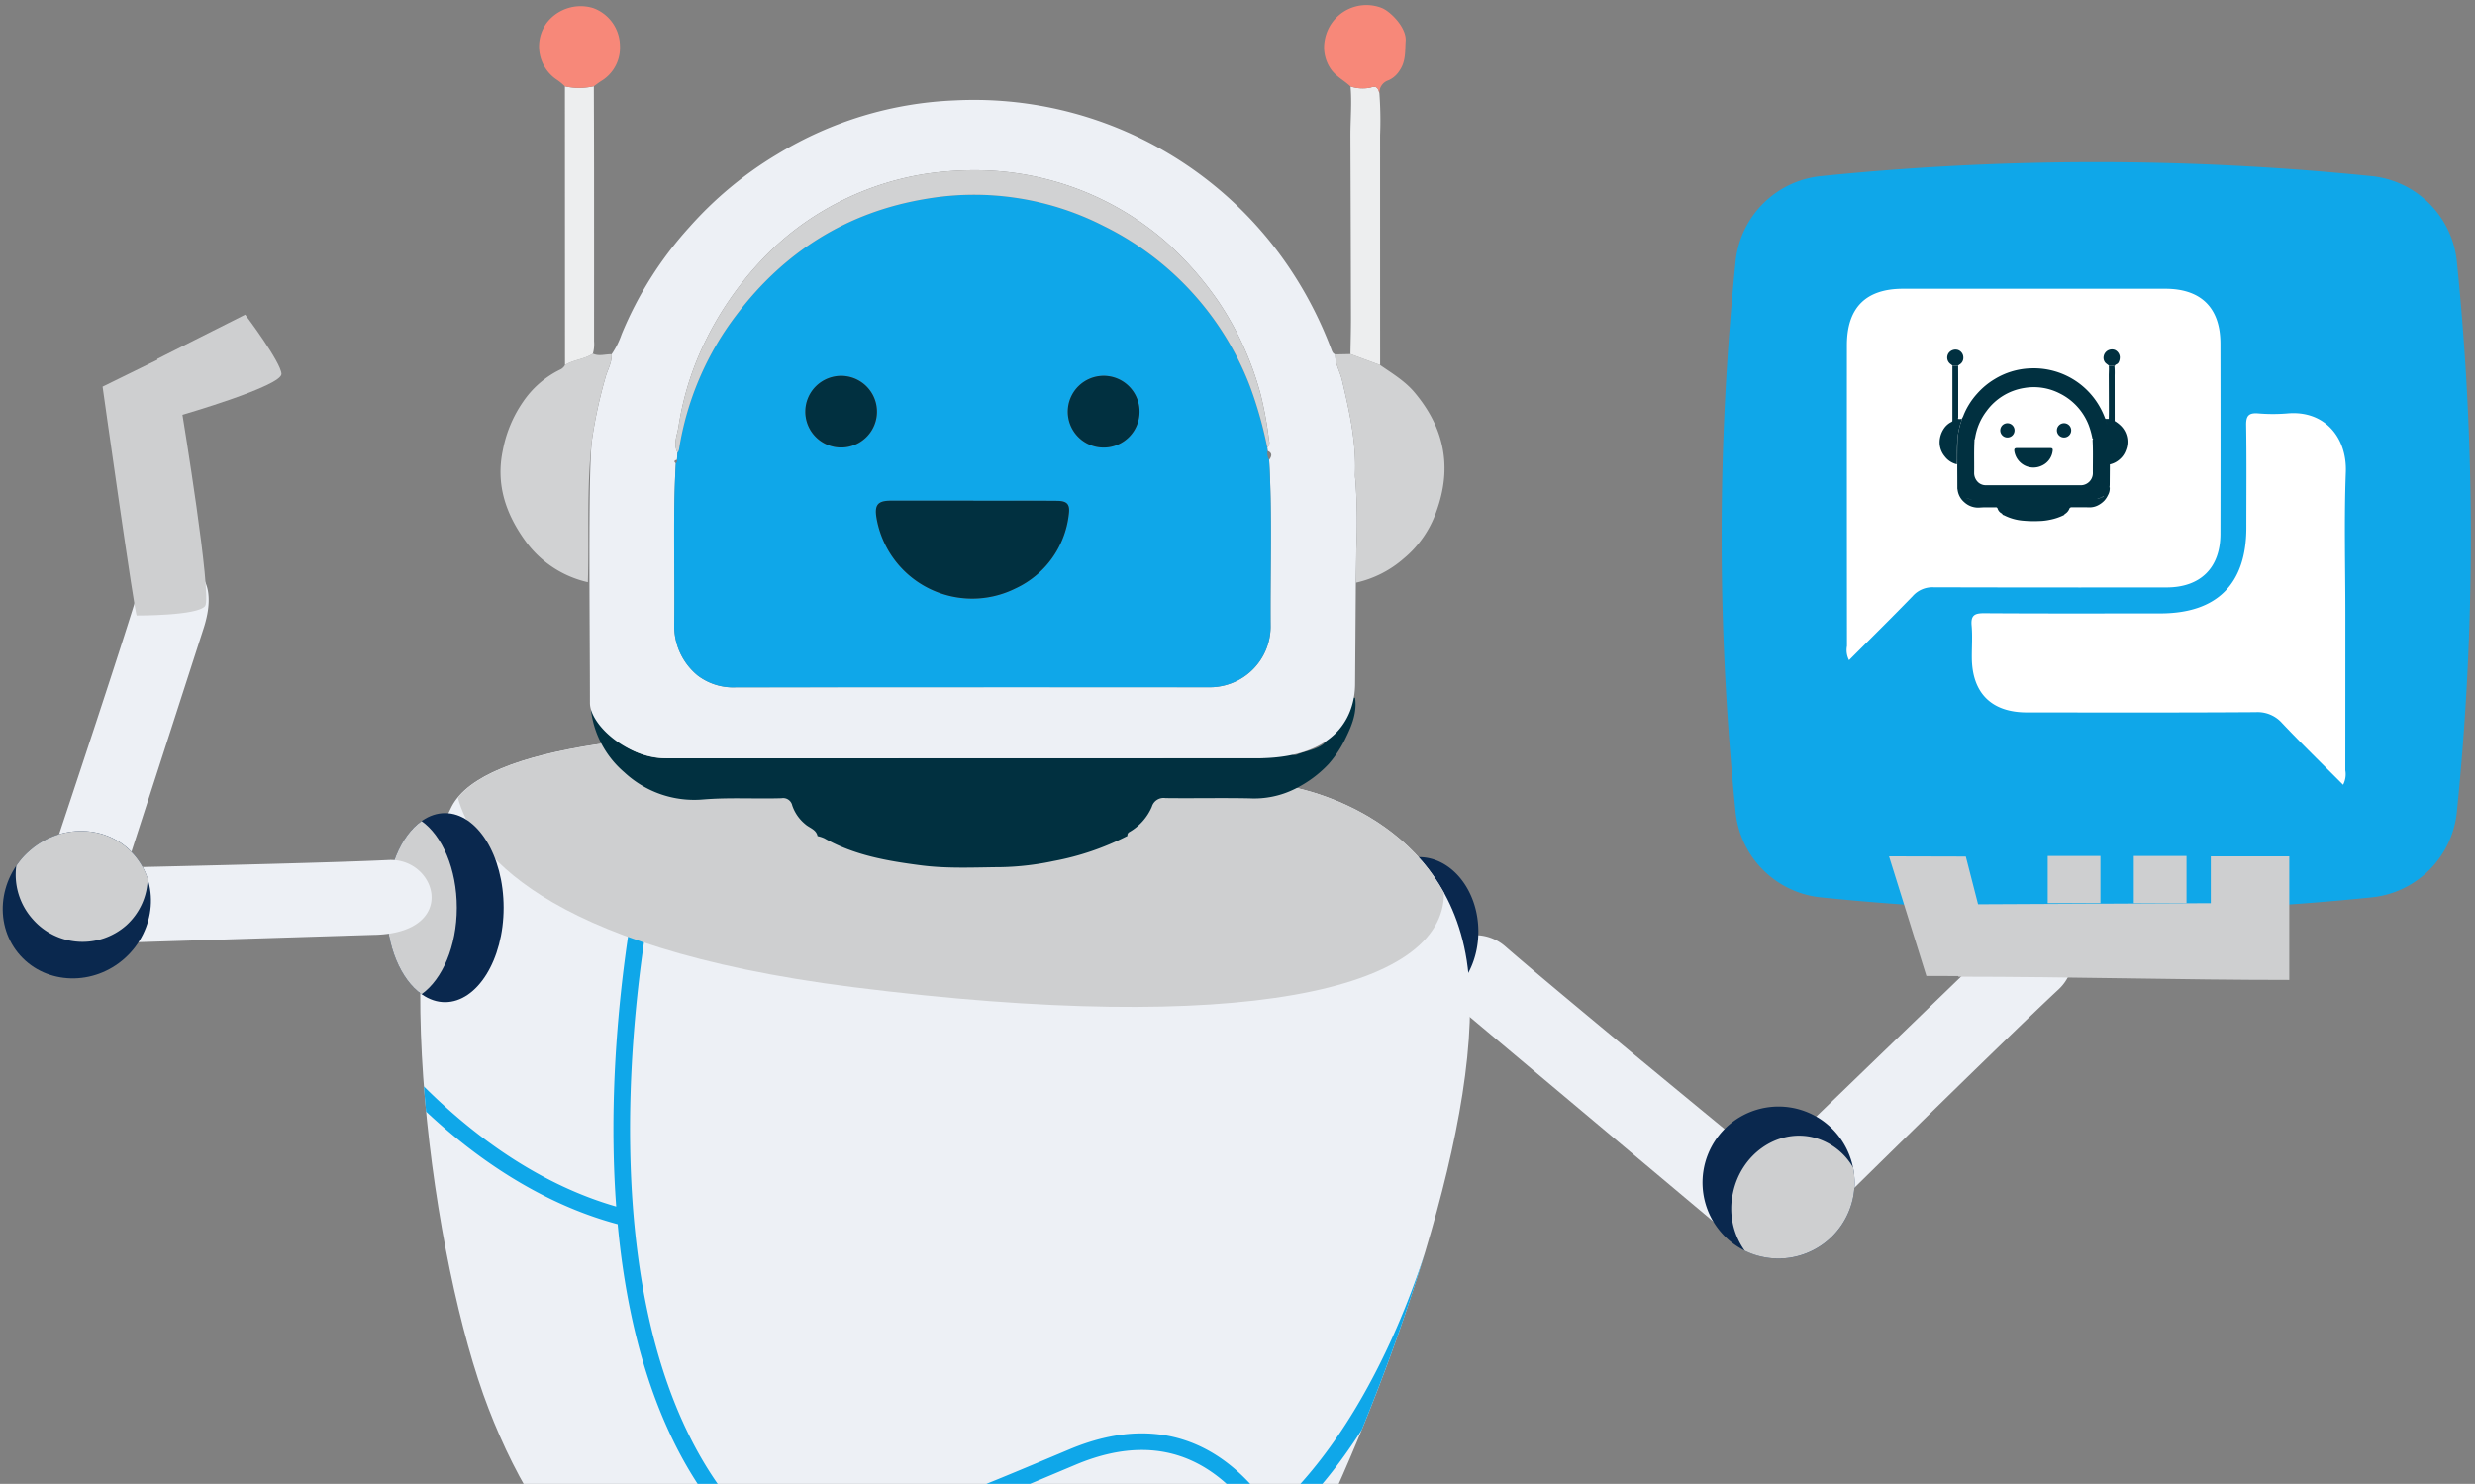 <svg width="447" height="268" viewBox="0 0 447 268" xmlns="http://www.w3.org/2000/svg"><rect x="0" y="0" width="447" height="268" fill="#808080" stroke="none"/><g clip-path="url(#Frame__a)"><path d="M313.463 146.662a490.01 490.01 0 0 1 0-99.44 17.232 17.232 0 0 1 15.409-15.409 490.05 490.05 0 0 1 99.441 0 17.23 17.23 0 0 1 15.409 15.411 489.866 489.866 0 0 1 0 99.44 17.228 17.228 0 0 1-15.409 15.409 489.876 489.876 0 0 1-99.441 0 17.23 17.23 0 0 1-15.409-15.411Z" fill="#0FA7E9"/><path d="M333.951 119.234a3.955 3.955 0 0 1-.376-2.555c-.016-18.11-.02-36.218-.011-54.326 0-6.776 3.408-10.2 10.146-10.2 15.784-.006 31.569-.006 47.354 0 6.471 0 9.946 3.442 9.958 9.9.023 11.458.023 22.916 0 34.375-.012 6.112-3.58 9.662-9.713 9.67-14.022.019-28.044.01-42.066-.026a4.76 4.76 0 0 0-3.777 1.566c-3.761 3.89-7.62 7.687-11.515 11.596Z" fill="white"/><path d="M423.181 141.739c-3.73-3.751-7.437-7.351-10.983-11.1a5.907 5.907 0 0 0-4.791-2.022c-13.781.093-27.562.054-41.344.046-6.41 0-9.91-3.511-9.939-9.934-.009-1.924.134-3.858-.038-5.766-.172-1.908.612-2.226 2.321-2.214 10.577.072 21.153.038 31.73.035 10.264 0 15.567-5.284 15.569-15.5 0-6.17.062-12.34-.039-18.507-.027-1.711.5-2.245 2.163-2.117 1.758.149 3.525.15 5.284.006 6.614-.6 10.8 4.233 10.556 10.625-.321 8.562-.08 17.144-.08 25.717 0 9.374-.003 18.749-.011 28.123a4.125 4.125 0 0 1-.398 2.608Z" fill="white"/><path d="M381.896 66.27c-.047-.157-.083-.277-.318-.2-.24.05-.487.036-.72-.038a2.673 2.673 0 0 0-.28-.228c-.17-.126-.341-.253-.463-.452a1.377 1.377 0 0 1-.181-1 1.51 1.51 0 0 1 .75-1.05 1.514 1.514 0 0 1 1.287-.095 1.545 1.545 0 0 1 .868 1.184c.032.372-.046.745-.222 1.074a.892.892 0 0 1-.4.347.469.469 0 0 0-.321.459Z" fill="#013040"/><path fill-rule="evenodd" clip-rule="evenodd" d="M353.618 75.639h-.001c.148.067.297.05.447.035.076-.009.152-.017.228-.014-.03.295-.107.583-.228.854-.213.74-.374 1.493-.484 2.255-.129 1.122-.128 2.248-.127 3.374 0 .571 0 1.142-.016 1.713a3.806 3.806 0 0 1-2.21-1.433 3.98 3.98 0 0 1-.846-3.32 4.535 4.535 0 0 1 .72-1.725 3.432 3.432 0 0 1 1.333-1.163.388.388 0 0 0 .181-.167l.003-.002V66.028c.342.076.697.076 1.039 0 0 .485.002.97.004 1.456s.004.971.004 1.457v6.258c.01.148-.006.297-.047.44Zm-.515.214c.147-.045.294-.09.429-.163-.136.076-.286.121-.436.166-.082.025-.165.05-.245.08.082-.032.167-.058.252-.084Z" fill="#013040"/><path d="M368.298 80.926h-.998l-.002-.005h-2.979c-.462 0-.584.153-.506.62a3.496 3.496 0 0 0 1.862 2.525 3.492 3.492 0 0 0 3.138.01 3.343 3.343 0 0 0 1.917-2.667c.051-.361-.064-.482-.419-.482-.669-.004-1.34-.003-2.009-.001h-.004Zm-5.767-1.914a1.287 1.287 0 0 1-1.161-1.8 1.292 1.292 0 0 1 1.203-.776 1.285 1.285 0 0 1 1.177.814 1.287 1.287 0 0 1-1.219 1.762Zm9.334-.38a1.29 1.29 0 1 0 1.832-1.817 1.29 1.29 0 0 0-1.832 1.817Z" fill="#013040"/><path fill-rule="evenodd" clip-rule="evenodd" d="M353.56 88.47a.904.904 0 0 1-.048-.276c0-.624-.004-1.398-.008-2.232-.013-2.785-.03-6.258.077-7.192.11-.762.272-1.516.484-2.255.121-.271.197-.56.228-.854.15-.221.27-.462.357-.714a13.193 13.193 0 0 1 2.434-3.853 13.394 13.394 0 0 1 3.168-2.628 13.26 13.26 0 0 1 6.372-1.933 13.663 13.663 0 0 1 11.961 5.91 14.255 14.255 0 0 1 1.577 3.024l.008.023c.027.072.053.144.137.177.041.316.123.626.245.92a12.486 12.486 0 0 1 0-.005 3.665 3.665 0 0 1-.245-.92l.547-.011.007-.344c.007-.322.014-.645.013-.967-.005-2.171-.012-4.342-.021-6.512 0-.2.006-.4.013-.6.012-.4.025-.799-.013-1.194.233.074.481.087.72.039.235-.08.27.04.317.2.037.499.046 1 .026 1.5.003 2.757.005 5.515.006 8.272.457.272.875.605 1.243.99a4.073 4.073 0 0 1 .774 4.29 3.819 3.819 0 0 1-1.169 1.677c-.491.43-1.083.73-1.721.87v.007l-.027 3.62a2.9 2.9 0 0 1-.046.515.2.2 0 0 0 .05-.003c.041.491-.07.983-.317 1.41-.164.352-.377.68-.632.973-.35.371-.764.676-1.223.9a3.286 3.286 0 0 1-1.631.335c-.58-.012-1.163-.01-1.746-.008-.423.001-.847.003-1.27-.001a.44.44 0 0 0-.489.312 1.915 1.915 0 0 1-.816.913.129.129 0 0 0-.061.135 9.746 9.746 0 0 1-2.648.9 9.987 9.987 0 0 1-1.866.22 21.25 21.25 0 0 1-2.913-.064 9.248 9.248 0 0 1-3.474-.974 1.24 1.24 0 0 0-.242-.078c-.033-.165-.158-.24-.281-.315-.059-.036-.118-.072-.165-.116a1.491 1.491 0 0 1-.464-.672.336.336 0 0 0-.384-.258c-.368.01-.735.008-1.103.005a19.189 19.189 0 0 0-1.712.039 3.687 3.687 0 0 1-2.842-.978 3.484 3.484 0 0 1-1.187-2.18v-.04Zm1.478 1.428c.384.177.815.289 1.262.289h.384-.385a2.615 2.615 0 0 1-1.261-.29Zm25.997-9.72a1.222 1.222 0 0 1 0-.005 21.202 21.202 0 0 1 0 .006Zm-1.062 9.4a3.363 3.363 0 0 1-1.188.484c.05.022.113.012.159-.007a4.46 4.46 0 0 0 .913-.354.47.47 0 0 0 .116-.123Zm-2.388.611Zm-14.266-.001h-4.25a.48.48 0 0 0 .024 0h4.226Zm-5.038-.001h-.208.054c.051.003.103.003.154 0Zm19.653-11.283a.217.217 0 0 1-.069.107l.012.133c.187.08.143.198.054.323.077 1.338.067 2.675.057 4.013-.005.662-.01 1.325-.004 1.987a2.19 2.19 0 0 1-2.066 2.17h-.193a7987.22 7987.22 0 0 0-16.957 0 2.114 2.114 0 0 1-1.373-.417 2.29 2.29 0 0 1-.851-1.822c.01-.706.006-1.412.002-2.119-.008-1.23-.015-2.461.054-3.691-.091-.077-.044-.11.041-.132l.021-.254a.605.605 0 0 1 0-.004.476.476 0 0 0 .052-.114 10.72 10.72 0 0 1 2.07-4.845 10.434 10.434 0 0 1 6.795-4.165 10.234 10.234 0 0 1 6.393.966 10.683 10.683 0 0 1 5.256 5.726c.273.728.486 1.477.637 2.24a.215.215 0 0 0 .062-.232 13.33 13.33 0 0 0-.3-1.66 11.12 11.12 0 0 0 .002.005c.134.546.235 1.1.3 1.659.014.04.016.085.005.126Z" fill="#013040"/><path d="M352.614 66.025c.342.076.697.076 1.039 0l.085-.064a1.91 1.91 0 0 1 .174-.125 1.394 1.394 0 0 0 .68-1.26 1.457 1.457 0 0 0-.966-1.368 1.543 1.543 0 0 0-1.66.523 1.436 1.436 0 0 0-.052 1.64c.106.163.243.303.405.412.106.07.205.151.295.242Z" fill="#013040"/><path d="m319.151 210.233 41.538-40.129-.005-.004c11.169-10.748 17.675 2.47 11.1 8.6-10.307 9.588-45.441 44.276-45.441 44.276a6.641 6.641 0 0 1-8.013-.342 6.562 6.562 0 0 1-.525-.44c-2.885 1.079-6.084.337-6.084.337l-47.256-39.688h-.007c-11.879-9.965.619-17.807 7.4-11.918 9.357 8.146 40.116 33.417 47.293 39.308Z" fill="#EDF0F5"/><path fill-rule="evenodd" clip-rule="evenodd" d="M256.281 181.678c-5.924 0-10.718-6.025-10.718-13.423 0-7.431 4.794-13.457 10.718-13.457 5.891 0 10.719 6.026 10.719 13.457 0 7.4-4.828 13.423-10.719 13.423Zm67.733 18.458a13.726 13.726 0 0 0-14.146 5.717 13.73 13.73 0 1 0 24.794 10.515 13.752 13.752 0 0 0-10.648-16.232Z" fill="#0A284E"/><path fill-rule="evenodd" clip-rule="evenodd" d="M315.111 225.887c1.042.519 2.147.898 3.288 1.129a13.748 13.748 0 0 0 16.265-10.648c.372-1.806.384-3.667.036-5.478a11.565 11.565 0 0 0-7.535-5.548c-6.4-1.335-12.738 3.218-14.176 10.1a13.06 13.06 0 0 0 2.122 10.445Z" fill="#CECFD0"/><path d="M369.832 154.592h9.52v8.527h-9.52v-8.527Zm15.546 0h9.52v8.527h-9.52v-8.527Z" fill="#CECFD0"/><path d="m355.039 154.696-13.868-.036 6.746 21.608 5.786.016-.032.117c10.283 0 20.358.148 30.356.294 9.845.145 19.614.288 29.431.288v-22.326h-14.177v8.462l-42.028.2-2.214-8.623Z" fill="#CECFD0"/><path fill-rule="evenodd" clip-rule="evenodd" d="M232.883 142.058s27.771 4.247 32.017 31.4c4.211 27.19-15.1 78.52-27.19 103.312-12.088 24.758-28.7 35.613-74 31.983-45.3-3.6-65.235-27.77-75.472-54.343-10.273-26.574-18.15-86.362-6.678-108.724 11.506-22.36 132.282-12.088 151.322-3.629l.001.001Z" fill="#EDF0F5"/><path fill-rule="evenodd" clip-rule="evenodd" d="M76.954 200.767c-.145-1.52-.277-3.038-.393-4.552.646.645 1.32 1.3 2.019 1.962 7.95 7.527 19.177 15.851 32.711 19.732a186.22 186.22 0 0 1-.478-10.974c-.196-13.222.933-25.357 2.109-34.184a222.514 222.514 0 0 1 1.644-10.499c.227-1.245.418-2.216.552-2.878.067-.331.121-.584.157-.756l.042-.196.011-.051.004-.017c0-.001 0-.002 1.465.323l-1.465-.325a1.5 1.5 0 0 1 2.929.65l-.003.013-.009.044-.04.183-.151.729c-.13.643-.317 1.595-.541 2.82-.447 2.45-1.04 5.994-1.621 10.356-1.163 8.728-2.277 20.71-2.084 33.744.385 25.977 5.951 55.614 26.039 72.337 16.939-2.176 33.78-9.261 50.435-16.268l.016-.007 2.838-1.193c9.178-3.852 16.823-3.565 23.089-.795 5.76 2.547 10.192 7.118 13.556 12.106 10.393-9.281 17.705-22.314 22.471-33.293a147.81 147.81 0 0 0 5.037-13.35c-3.359 11.111-7.382 22.108-11.339 31.787-3.99 6.279-8.807 12.383-14.546 17.426a62.827 62.827 0 0 1 3.393 6.644 73.901 73.901 0 0 1-1.917 3.169c-1.209-2.985-2.732-6.171-4.617-9.206a1.552 1.552 0 0 1-.149-.239l-.096-.153c-3.273-5.161-7.539-9.73-13.006-12.147-5.412-2.392-12.191-2.761-20.715.817l-2.902 1.22-.065.028c-16.729 7.04-34.12 14.359-51.679 16.502l-.035.004a1.16 1.16 0 0 1-.085.011c-13.261 1.6-26.63.247-39.931-6.324a84.05 84.05 0 0 1-3.5-5.321c13.21 7.882 26.464 10.065 39.681 9.007-15.861-14.613-22.227-37.077-24.228-58.558-14.417-3.854-26.28-12.535-34.603-20.328Z" fill="#0FA7E9"/><path fill-rule="evenodd" clip-rule="evenodd" d="M232.882 142.058s18.9 2.877 27.908 19.175c.1 17.6-36.675 25.889-106.737 17.054-57.049-7.191-69-25.375-71.362-34.244 16.505-20.169 131.666-10.239 150.191-1.985Z" fill="#CECFD0"/><path fill-rule="evenodd" clip-rule="evenodd" d="M80.38 180.994c-5.822 0-10.582-7.672-10.582-17.054 0-9.417 4.76-17.087 10.582-17.087 5.822 0 10.581 7.669 10.581 17.087 0 9.382-4.76 17.054-10.581 17.054Z" fill="#0A284E"/><path fill-rule="evenodd" clip-rule="evenodd" d="M76.133 148.29c-3.732 2.638-6.336 8.63-6.336 15.651 0 6.985 2.6 12.977 6.336 15.614 3.733-2.637 6.37-8.629 6.37-15.614 0-7.021-2.637-13.013-6.37-15.651Z" fill="#CECFD0"/><path d="m22.835 156.653 13.925-43.121v.001c4.696-14.489-9.7-13.741-12.254-5.268-2.797 9.188-11.108 34.24-15.927 48.694l-.263.005a6.989 6.989 0 0 0-5.52 5.796c-.5 2.616.77 4.624 2.142 5.966a6.074 6.074 0 0 0 3.806 5.501c4.613 2.105 9.333-2.84 9.333-2.84l.329-1.02 49.439-1.539v.006c15.08-.499 11.064-13.966 2.304-13.512-8.85.431-31.99.989-47.314 1.331Z" fill="#EDF0F5"/><path fill-rule="evenodd" clip-rule="evenodd" d="M5.206 153.767c-5.625 5.064-6.315 13.51-1.539 18.815 4.777 5.305 13.271 5.527 18.896.462s6.292-13.534 1.515-18.84c-4.778-5.306-13.249-5.5-18.872-.437Z" fill="#0A284E"/><path fill-rule="evenodd" clip-rule="evenodd" d="M2.942 156.369a13.215 13.215 0 0 1 2.264-2.602c5.649-5.087 14.093-4.865 18.87.439a12.525 12.525 0 0 1 2.605 4.481 11.751 11.751 0 0 1-3.874 8.441 11.944 11.944 0 0 1-16.839-1.05 12.052 12.052 0 0 1-3.026-9.709Z" fill="#CECFD0"/><path d="M37.051 109.447c-1.323 1.773-12.347 1.715-12.347 1.715-.277.6-6.175-41.327-6.175-41.327l9.918-4.87-.05-.135 15.889-8.005.198.265h.001s6.212 8.243 6.352 10.425c.14 2.181-17.885 7.399-17.885 7.399s5.396 32.781 4.1 34.533Z" fill="#CECFD0"/><path d="M106.838 127.899c.8.144 1.244-.386 1.76-.851.571-.515.942-1.315 1.846-1.39l-.008-.008c-.183 1.109-1.232 1.529-1.837 2.3-.373.476-1.127.9-.482 1.581.662.7.942-.27 1.4-.472.196-.073.396-.134.6-.182-.017.106.006.258-.056.311-1.625 1.388-.513 2.429.452 3.458a13.15 13.15 0 0 0 10.037 4.306c3.061-.01 6.122-.045 9.183 0a7.067 7.067 0 0 0 3.949-.975l-.008-.007c-.055.657.177.977.906.976 30.783-.011 61.567-.013 92.35-.005.8.08 1.599-.156 2.226-.659a4.345 4.345 0 0 1 3.936-.628l-.007-.007c.089.815.786.8 1.209.618 1.516-.636 3.218-.808 4.589-1.777a2.273 2.273 0 0 0 .639-2.978 2.066 2.066 0 0 0-1.967-1.329 2.06 2.06 0 0 0-.817.185c-1.171.351-1.822 1.479-3 1.735a4.238 4.238 0 0 1 4.5-2.56l.162.121-.122-.161a8.06 8.06 0 0 0-.377-1.032c-.425-.817.055-.9.68-.889.336 1.445 1.486 2.279 2.451 3.247.533.534.909.193 1.328-.231.419-.424.48-.672-.01-1.148-1.61-1.566-1.491-1.519-.078-3.228.878-1.062 1.664-.058 2.466-.217.355 2.561-.494 4.833-1.593 7.083a20.682 20.682 0 0 1-3.174 4.887 21.126 21.126 0 0 1-6.143 4.53 16.491 16.491 0 0 1-8.19 1.681c-5.048-.1-10.1.018-15.149-.046a2.208 2.208 0 0 0-2.456 1.566 9.621 9.621 0 0 1-4.1 4.586.652.652 0 0 0-.307.677 48.844 48.844 0 0 1-13.3 4.533 50.248 50.248 0 0 1-9.372 1.11c-4.879.037-9.775.306-14.63-.325-6.044-.786-12.042-1.811-17.456-4.892a6.153 6.153 0 0 0-1.213-.391c-.247-1.224-1.486-1.471-2.242-2.165a7.463 7.463 0 0 1-2.331-3.375 1.677 1.677 0 0 0-1.927-1.3c-4.713.143-9.425-.166-14.144.224a18.517 18.517 0 0 1-14.272-4.914 17.5 17.5 0 0 1-5.966-10.948c-.001-.21.021-.42.065-.625Z" fill="#013040"/><path d="M120.552 136.957c-7.421 0-14.006-6.137-14.006-10.011 0-13.592-.352-41.244.347-47.342a84.895 84.895 0 0 1 2.43-11.329c.367-1.434 1.232-2.737 1.143-4.289a15.079 15.079 0 0 0 1.795-3.585 66.307 66.307 0 0 1 12.225-19.354 67.335 67.335 0 0 1 15.916-13.2 66.61 66.61 0 0 1 32.008-9.711 68.645 68.645 0 0 1 60.086 29.688 71.546 71.546 0 0 1 7.924 15.191c.152.4.262.825.728.994-.041 1.657.863 3.066 1.229 4.624 1.324 5.632 2.6 11.256 2.349 17.1 0 .322.025.643.074.961.301 4.175.354 8.364.158 12.545-.013 2-.055 4-.084 6.007l-.136 18.186c0 4.164-1.756 13.519-17.8 13.519m1.944-56.156a1.065 1.065 0 0 0 .325-1.172 67.498 67.498 0 0 0-1.509-8.335 56.035 56.035 0 0 0-7.528-16.67 60.02 60.02 0 0 0-9.93-11.24 52.615 52.615 0 0 0-31.9-12.59 59.942 59.942 0 0 0-10.892.573 52.35 52.35 0 0 0-18.736 6.68 50.507 50.507 0 0 0-11.657 9.458 59.134 59.134 0 0 0-9.979 14.791 53.22 53.22 0 0 0-4.533 14.792c-.235 1.513-1.019 3.09-.173 4.673l-.1 1.275c-.429.109-.667.278-.208.664-.548 9.725-.141 19.459-.284 29.187a11.544 11.544 0 0 0 4.279 9.155 10.612 10.612 0 0 0 6.9 2.1c28.394-.035 56.788-.04 85.182-.014.322 0 .646 0 .968-.011a10.996 10.996 0 0 0 10.378-10.9c-.083-10.052.314-20.108-.265-30.156.444-.631.662-1.224-.272-1.624l-.066-.636Z" fill="#EDF0F5"/><path d="M244.871 105.245c.029-2 .071-4 .084-6.007.196-4.181.144-8.37-.157-12.545a6.185 6.185 0 0 1-.075-.961c.251-5.844-1.024-11.468-2.348-17.1-.366-1.558-1.271-2.967-1.229-4.624l2.752-.057 5.362 1.981c2.191 1.518 4.489 2.878 6.243 4.973 5.407 6.457 6.818 13.571 3.886 21.55a19.166 19.166 0 0 1-5.872 8.422 19.503 19.503 0 0 1-8.646 4.368ZM110.465 63.983c.089 1.552-.776 2.855-1.143 4.289a84.892 84.892 0 0 0-2.43 11.329c-.974 8.5-.472 17.034-.719 25.552a19.125 19.125 0 0 1-11.1-7.2c-3.618-4.908-5.6-10.338-4.25-16.67a22.775 22.775 0 0 1 3.616-8.672 17.235 17.235 0 0 1 6.694-5.844c.388-.172.707-.468.91-.84 1.563-.968 3.5-1.022 5.036-2.052 1.113.528 2.257.07 3.386.108Z" fill="#D1D2D3"/><path d="M107.079 63.881c-1.537 1.031-3.472 1.084-5.035 2.052l-.014-50.331a12.06 12.06 0 0 0 5.222-.019c.014 4.877.037 9.755.039 14.632.005 10.479.005 20.957 0 31.436.062.75-.01 1.505-.212 2.23Zm142.181 2.052-5.363-1.981c.036-2.2.106-4.4.1-6.6-.023-10.903-.056-21.807-.1-32.71-.011-3 .288-6.008.02-9.013 1.17.373 2.415.44 3.618.194 1.178-.4 1.356.2 1.592 1 .184 2.512.227 5.033.128 7.55-.001 13.853 0 27.706.005 41.56Z" fill="#EDEEEF"/><path d="M249.124 16.821c-.236-.8-.414-1.4-1.592-1a7.182 7.182 0 0 1-3.618-.194c-1.206-1.169-2.77-1.845-3.732-3.416a6.93 6.93 0 0 1-.906-5.038 7.633 7.633 0 0 1 6.948-6.236 7.632 7.632 0 0 1 3.286.484c1.57.593 4.529 3.534 4.362 5.947-.129 1.864.067 3.7-1.117 5.4a4.475 4.475 0 0 1-2.009 1.744 2.346 2.346 0 0 0-1.622 2.309Zm-141.873-1.239a12.06 12.06 0 0 1-5.221.019 9.482 9.482 0 0 0-1.481-1.214 7.23 7.23 0 0 1-1.77-10.306 7.744 7.744 0 0 1 8.338-2.629 7.332 7.332 0 0 1 4.852 6.871 6.99 6.99 0 0 1-3.415 6.328c-.449.289-.869.62-1.303.931Z" fill="#F78879"/><path d="M229.211 83.052c.579 10.048.181 20.1.265 30.156a10.996 10.996 0 0 1-10.378 10.9c-.322.016-.645.011-.968.011-28.394 0-56.788.005-85.182.014a10.612 10.612 0 0 1-6.9-2.1 11.533 11.533 0 0 1-4.279-9.155c.143-9.728-.264-19.462.284-29.187a.566.566 0 0 0 .208-.664c.035-.425.068-.85.1-1.275.112-.179.199-.372.26-.574a53.826 53.826 0 0 1 10.4-24.337c8.638-11.408 19.976-18.557 34.133-20.921a51.4 51.4 0 0 1 32.112 4.854 53.676 53.676 0 0 1 26.4 28.766 72.15 72.15 0 0 1 3.2 11.251l.063.633a2.301 2.301 0 0 0 .282 1.628Zm-53.406 7.391v-.017h-14.962c-2.319 0-2.935.767-2.543 3.115a17.525 17.525 0 0 0 3.172 7.446 17.526 17.526 0 0 0 14.046 7.126c2.735.01 5.434-.619 7.882-1.838a16.788 16.788 0 0 0 9.632-13.4c.253-1.814-.322-2.407-2.106-2.421-5.037-.043-10.079-.012-15.121-.012v.001Zm-23.954-9.618a6.468 6.468 0 0 0 6.018-3.9 6.477 6.477 0 0 0-1.276-7.057 6.474 6.474 0 0 0-9.954.76 6.48 6.48 0 0 0-1.178 3.556 6.412 6.412 0 0 0 6.39 6.641Zm47.448.012a6.48 6.48 0 1 0 .059-12.96 6.48 6.48 0 0 0-.059 12.96Z" fill="#0FA7E9"/><path d="M228.877 80.795a72.15 72.15 0 0 0-3.2-11.251 53.675 53.675 0 0 0-26.4-28.766 51.4 51.4 0 0 0-32.112-4.854c-14.158 2.364-25.495 9.513-34.134 20.921a53.837 53.837 0 0 0-10.4 24.337 2.376 2.376 0 0 1-.26.574c-.845-1.583-.062-3.16.173-4.673a53.184 53.184 0 0 1 4.533-14.792 59.107 59.107 0 0 1 9.979-14.791 50.518 50.518 0 0 1 11.657-9.458 52.347 52.347 0 0 1 18.727-6.681 59.951 59.951 0 0 1 10.892-.573 52.615 52.615 0 0 1 31.9 12.59 60.026 60.026 0 0 1 9.93 11.24 56.035 56.035 0 0 1 7.528 16.67 67.491 67.491 0 0 1 1.509 8.335 1.067 1.067 0 0 1-.322 1.172Z" fill="#D1D2D3"/><path d="M196.82 80.331a6.483 6.483 0 0 0 7.069-1.372 6.479 6.479 0 0 0-7.014-10.601 6.482 6.482 0 0 0-3.546 8.45 6.481 6.481 0 0 0 3.491 3.523Zm-44.97.493a6.471 6.471 0 1 1 .212-12.94 6.471 6.471 0 0 1-.212 12.94Zm23.955 9.618c1.432 0 2.864-.002 4.297-.004 3.609-.006 7.219-.011 10.828.018 1.784.015 2.359.607 2.106 2.42a16.789 16.789 0 0 1-9.632 13.401 17.537 17.537 0 0 1-25.1-12.734c-.393-2.348.224-3.112 2.543-3.115 4.987-.005 9.974-.005 14.962 0l-.004.014Z" fill="#013040"/></g><defs><clipPath id="Frame__a"><path fill="white" d="M0 0h447v268H0z"/></clipPath></defs></svg>